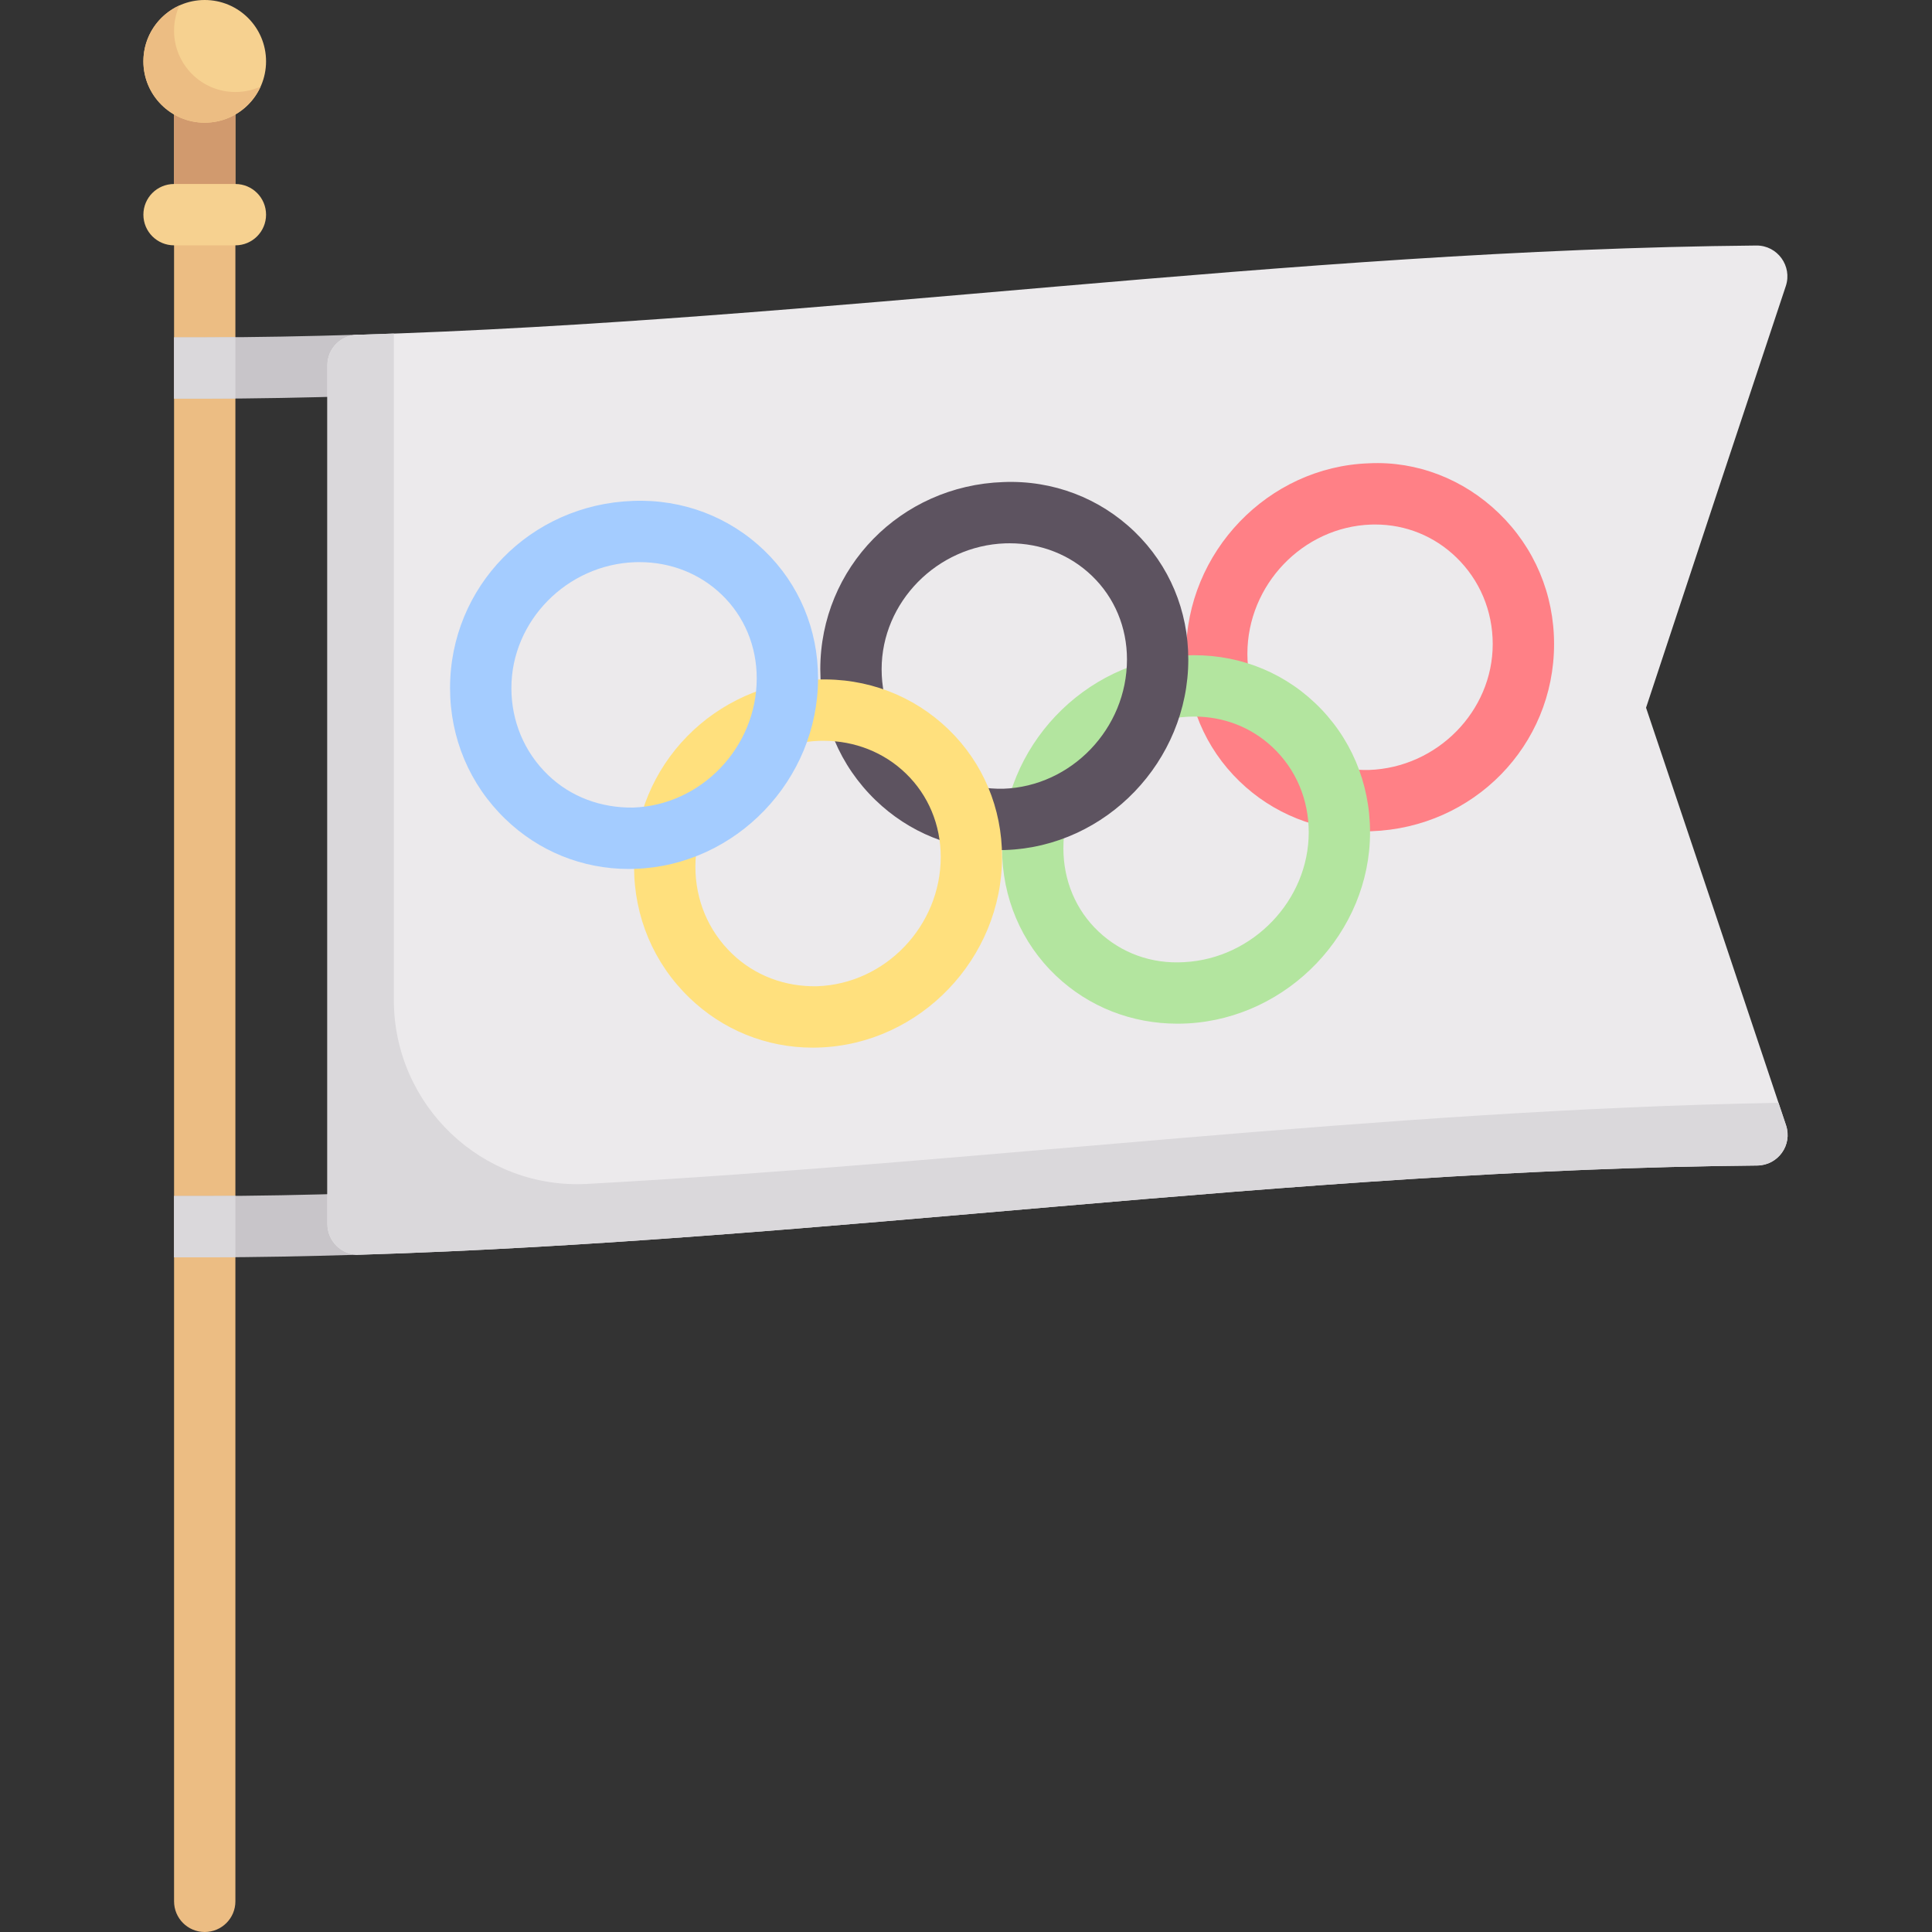 <svg height="512pt" viewBox="-38 0 512 512" width="512pt" xmlns="http://www.w3.org/2000/svg"><rect x="-38" y="0" width="512" height="512" fill="#333333" stroke="none"/><path d="m8.129 24.383v479.488c0 4.492 3.633 8.129 8.125 8.129 4.492 0 8.129-3.637 8.129-8.129v-479.488zm0 0" fill="#ecbd83"/><path d="m8.129 24.383h16.254v32.508h-16.254zm0 0" fill="#d19a6e"/><path d="m24.383 65.016h-16.254c-4.492 0-8.129-3.633-8.129-8.125s3.637-8.129 8.129-8.129h16.254c4.488 0 8.125 3.637 8.125 8.129s-3.637 8.125-8.125 8.125zm0 0" fill="#f6d190"/><path d="m32.508 16.254c0 8.977-7.277 16.254-16.254 16.254-8.977 0-16.254-7.277-16.254-16.254 0-8.977 7.277-16.254 16.254-16.254 8.977 0 16.254 7.277 16.254 16.254zm0 0" fill="#f6d190"/><path d="m24.383 24.383c-8.98 0-16.254-7.277-16.254-16.254 0-2.383.516-4.652 1.434-6.691-5.645 2.547-9.562 8.219-9.562 14.816 0 8.977 7.277 16.254 16.254 16.254 6.594 0 12.27-3.922 14.816-9.566-2.039.922-4.309 1.441-6.688 1.441zm0 0" fill="#ecbd83"/><path d="m8.129 89.398v16.254h8.125c13.52 0 27.074-.285 40.637-.691v-16.254c-13.547.406-27.09.688-40.637.688h-8.125zm0 0" fill="#c8c5c9"/><path d="m56.887 332.516v-16.27c-13.578.418-27.141.707-40.633.707h-8.129v16.254h8.129c13.547 0 27.09-.281 40.633-.691zm0 0" fill="#c8c5c9"/><path d="m16.254 105.652c2.703 0 5.422-.02 8.129-.039v-16.25l-8.129.035h-8.125v16.254zm0 0" fill="#dad8db"/><path d="m24.383 333.172v-16.254c-2.707.023-5.43.035-8.129.035h-8.125v16.254h8.125c2.707 0 5.418-.016 8.129-.035zm0 0" fill="#dad8db"/><path d="m427.461 65.066c-123.613 1.121-247.23 19.969-370.848 23.664-4.379.129-7.852 3.691-7.852 8.07v227.547c0 4.598 3.809 8.312 8.402 8.176 123.512-3.738 247.023-22.551 370.539-23.648 5.512-.051 9.363-5.426 7.617-10.656-12.367-37.062-24.73-73.941-37.098-110.664 12.348-37.414 24.691-74.672 37.039-111.75 1.762-5.293-2.219-10.789-7.801-10.738zm0 0" fill="#eceaec"/><path d="m323.629 220.316c-12.559 0-24.258-4.66-33.121-13.23-9.152-8.84-14.191-20.848-14.191-33.809 0-26.953 21.754-49.602 48.492-50.5 12.746-.629 25.113 4.246 34.391 13.207 9.445 9.125 14.645 21.449 14.645 34.703 0 26.883-21.297 48.668-48.484 49.598-.582.023-1.16.031-1.73.031zm2.824-81.316c-.367 0-.73.008-1.098.016-18.078.613-32.785 15.977-32.785 34.262 0 8.516 3.277 16.375 9.23 22.129 6.078 5.871 14.34 8.832 23 8.641 18.078-.625 32.785-15.586 32.785-33.355 0-8.809-3.438-16.984-9.684-23.016-5.816-5.621-13.395-8.676-21.449-8.676zm0 0" fill="#ff8086"/><path d="m274.055 271.285c-12.16 0-23.484-4.441-32.16-12.656-9.246-8.773-14.34-20.781-14.34-33.836 0-26.723 21.676-49.641 48.324-51.086 13.016-.684 25.312 3.77 34.621 12.594 9.402 8.906 14.578 21.082 14.578 34.289 0 26.465-21.676 49.18-48.324 50.625-.906.047-1.801.07-2.699.07zm4.453-81.387c-.578 0-1.168.016-1.754.047-18.168.977-32.945 16.609-32.945 34.848 0 8.551 3.297 16.375 9.27 22.031 6.035 5.723 14.09 8.707 22.805 8.152 18.168-.977 32.941-16.406 32.941-34.387 0-8.699-3.371-16.684-9.5-22.484-5.625-5.336-12.961-8.207-20.816-8.207zm0 0" fill="#b3e59f"/><path d="m226.754 225.293c-12.277 0-23.848-4.664-32.723-13.238-9.441-9.125-14.641-21.449-14.641-34.703 0-26.883 21.293-48.668 48.48-49.598 13.176-.539 25.582 4.246 34.859 13.207 9.141 8.848 14.184 20.848 14.184 33.801 0 26.953-21.754 49.605-48.492 50.5-.559.023-1.113.031-1.668.031zm2.816-81.316c-.379 0-.762.008-1.148.016-18.074.625-32.781 15.586-32.781 33.355 0 8.812 3.438 16.984 9.684 23.016 6.078 5.875 14.105 8.82 22.547 8.66 18.082-.609 32.789-15.977 32.789-34.262 0-8.508-3.277-16.355-9.23-22.109-5.812-5.621-13.535-8.676-21.859-8.676zm0 0" fill="#5d5360"/><path d="m177.395 277.637c-12.277 0-23.848-4.668-32.719-13.238-9.445-9.129-14.645-21.453-14.645-34.707 0-26.883 21.293-48.668 48.484-49.594 13.184-.527 25.586 4.246 34.855 13.203 9.145 8.844 14.184 20.852 14.184 33.805 0 26.949-21.754 49.602-48.492 50.5-.555.023-1.109.031-1.668.031zm2.82-81.32c-.383 0-.762.008-1.152.016-18.07.629-32.777 15.59-32.777 33.359 0 8.809 3.438 16.984 9.684 23.016 6.078 5.871 14.125 8.824 22.547 8.656 18.078-.609 32.785-15.973 32.785-34.262 0-8.508-3.277-16.363-9.23-22.117-5.801-5.613-13.531-8.668-21.855-8.668zm0 0" fill="#ffe07d"/><path d="m128.637 230.285c-12.281 0-23.852-4.668-32.723-13.238-9.445-9.125-14.645-21.449-14.645-34.703 0-26.883 21.293-48.668 48.484-49.598 13.152-.516 25.586 4.246 34.855 13.207 9.145 8.84 14.184 20.848 14.184 33.809 0 26.945-21.754 49.598-48.492 50.492-.555.023-1.109.031-1.664.031zm2.816-81.316c-.383 0-.762.008-1.152.016-18.07.625-32.777 15.586-32.777 33.355 0 8.812 3.438 16.984 9.684 23.016 6.078 5.875 14.102 8.762 22.547 8.66 18.078-.609 32.785-15.977 32.785-34.254 0-8.516-3.277-16.371-9.23-22.125-5.801-5.613-13.531-8.668-21.855-8.668zm0 0" fill="#a4ccff"/><path d="m433.316 292.25c-105.219 1.883-210.438 15.738-315.66 21.496-27.879 1.523-51.285-20.824-51.285-48.75v-176.598c-3.262.121-6.523.234-9.785.332-4.363.129-7.824 3.707-7.824 8.07v227.547c0 4.598 3.809 8.312 8.402 8.176 123.492-3.734 246.984-22.547 370.48-23.648 5.523-.051 9.422-5.422 7.672-10.664-.664-1.996-1.332-3.965-2-5.961zm0 0" fill="#dad8db"/></svg>